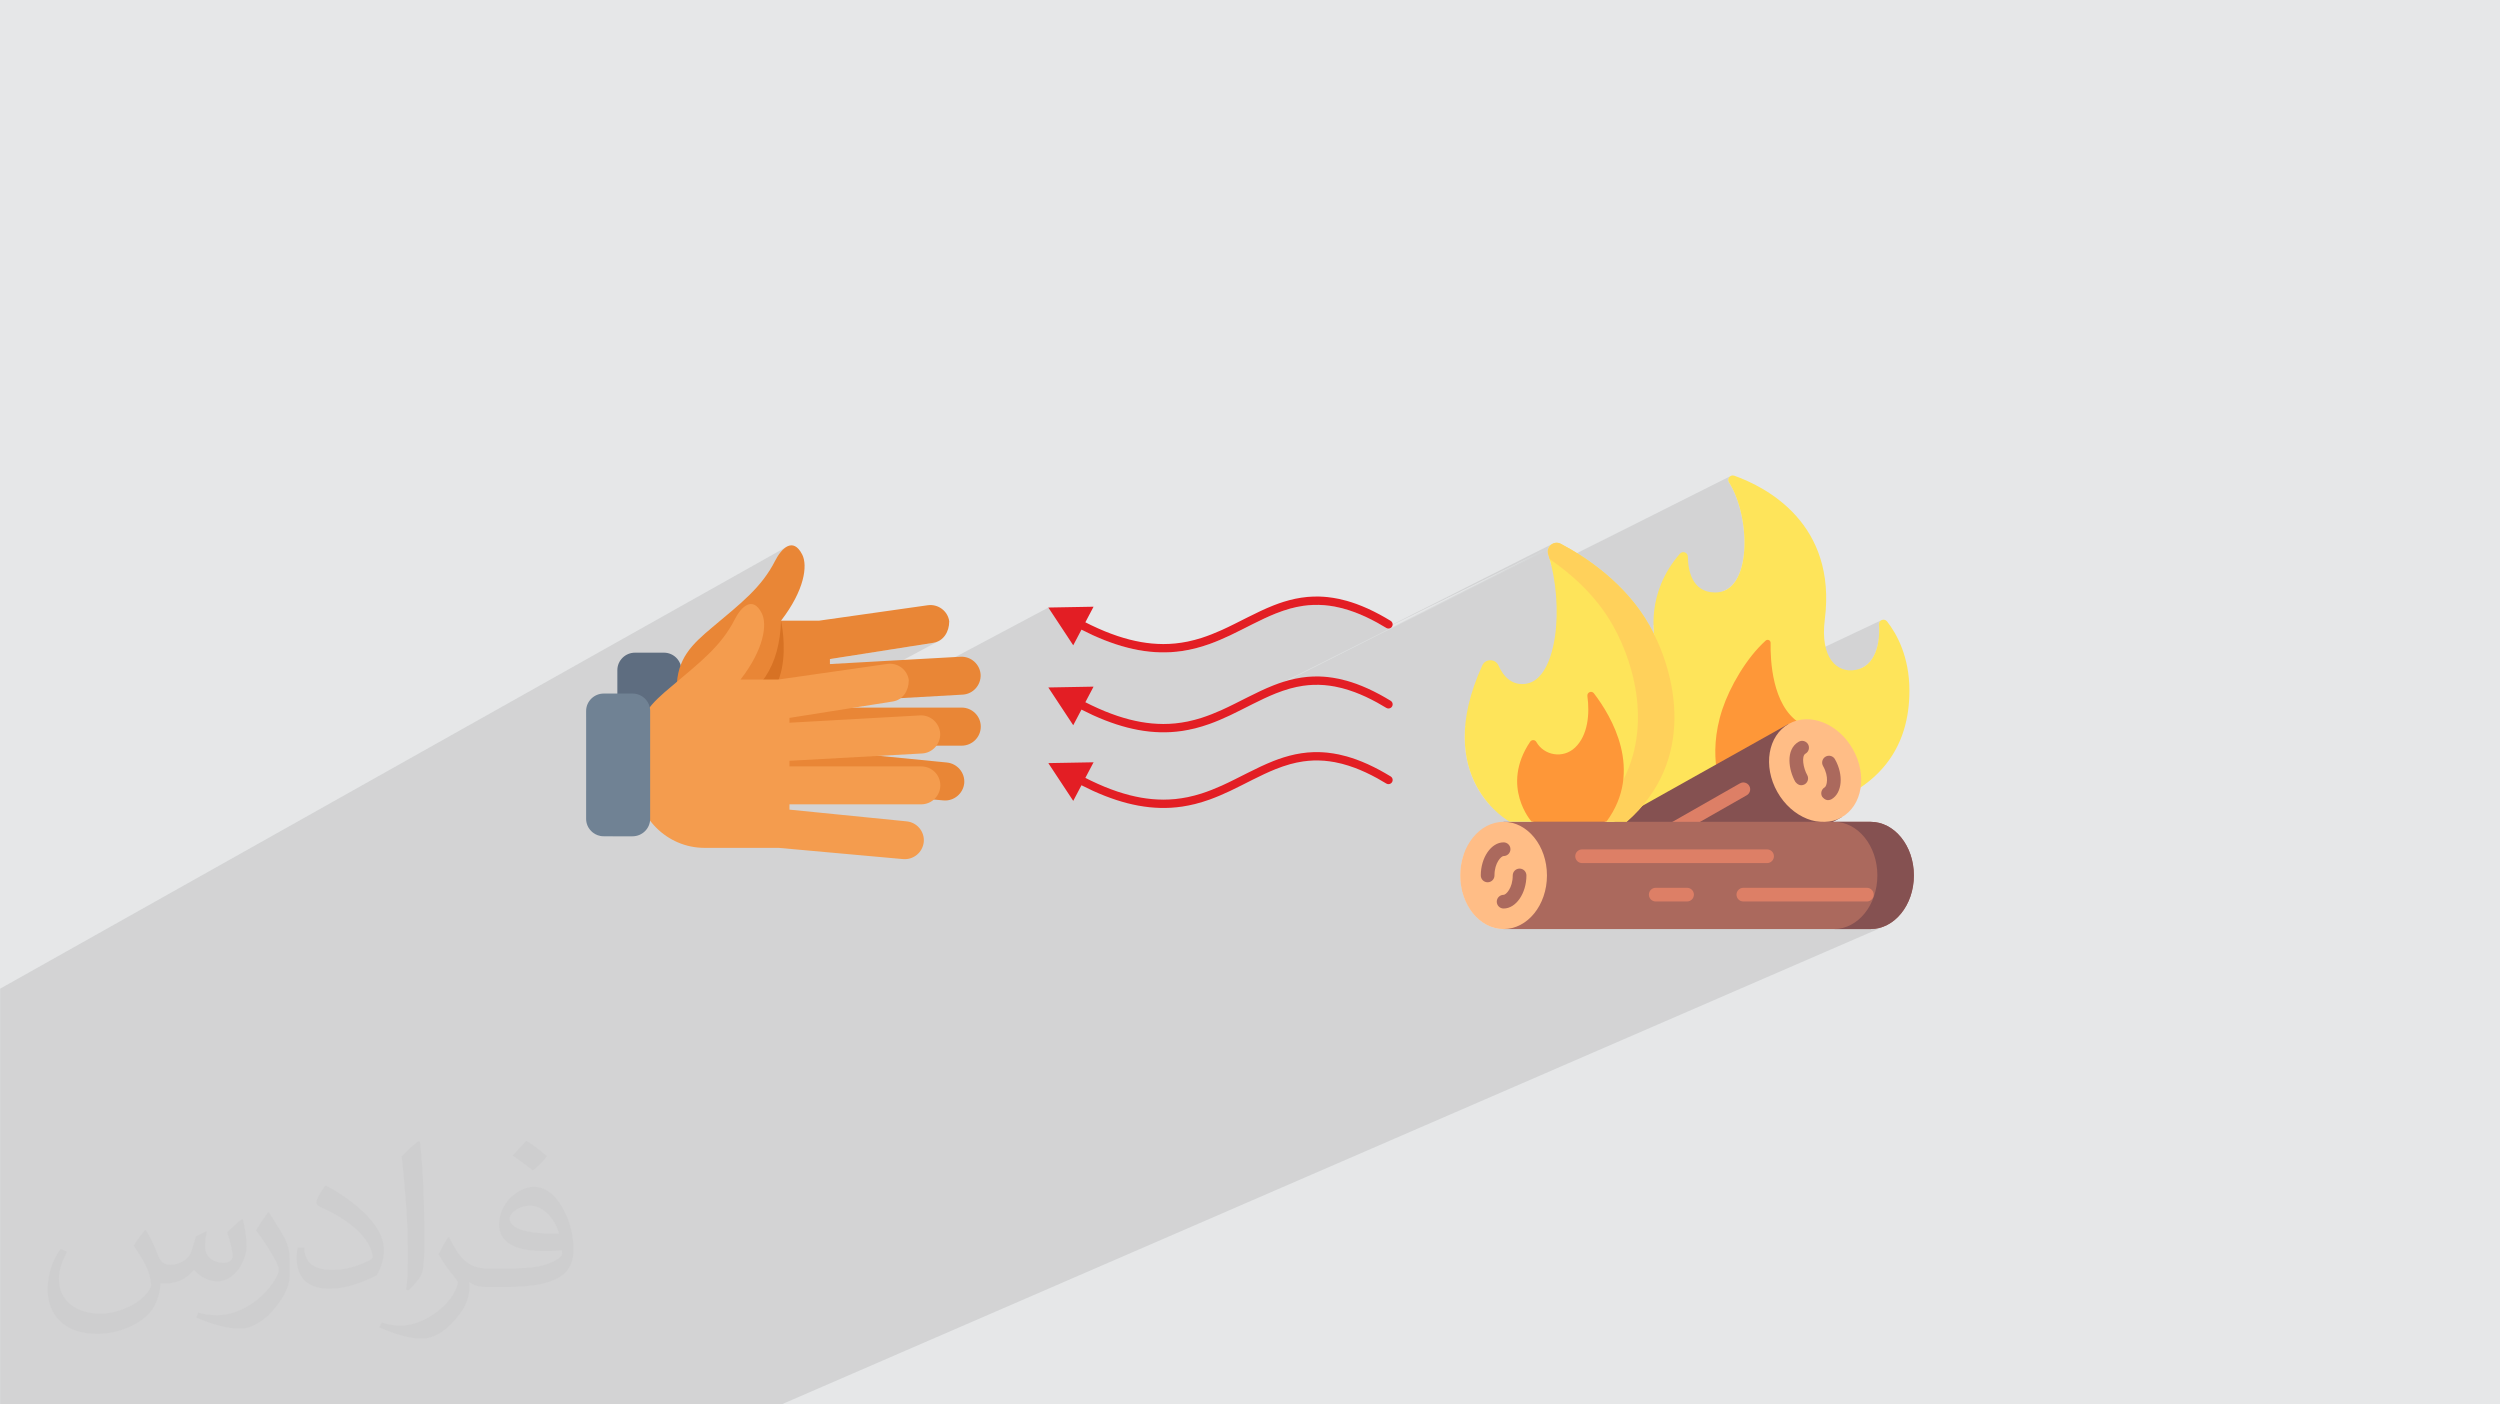 <?xml version="1.0" encoding="UTF-8"?>
<!DOCTYPE svg PUBLIC "-//W3C//DTD SVG 1.0//EN" "http://www.w3.org/TR/2001/REC-SVG-20010904/DTD/svg10.dtd">
<!-- Creator: CorelDRAW -->
<svg xmlns="http://www.w3.org/2000/svg" xml:space="preserve" width="94.192mm" height="52.917mm" version="1.0" style="shape-rendering:geometricPrecision; text-rendering:geometricPrecision; image-rendering:optimizeQuality; fill-rule:evenodd; clip-rule:evenodd"
viewBox="0 0 9404.92 5283.66"
 xmlns:xlink="http://www.w3.org/1999/xlink"
 xmlns:xodm="http://www.corel.com/coreldraw/odm/2003">
 <defs>
  <style type="text/css">
   <![CDATA[
    .fil14 {fill:#F49C4E}
    .fil12 {fill:#E98636}
    .fil13 {fill:#D77224}
    .fil15 {fill:#708294}
    .fil11 {fill:#5E6D80}
    .fil10 {fill:#E31E24;fill-rule:nonzero}
    .fil5 {fill:#855151;fill-rule:nonzero}
    .fil7 {fill:#AB695D;fill-rule:nonzero}
    .fil8 {fill:#DD7F66;fill-rule:nonzero}
    .fil4 {fill:#FE9738;fill-rule:nonzero}
    .fil3 {fill:#FEE45A;fill-rule:nonzero}
    .fil6 {fill:#FFBD86;fill-rule:nonzero}
    .fil9 {fill:#FFD15B;fill-rule:nonzero}
    .fil2 {fill:#373435;fill-opacity:0.031}
    .fil1 {fill:#2B2A29;fill-opacity:0.102}
    .fil0 {fill:#E6E7E8}
   ]]>
  </style>
 </defs>
 <g id="Layer_x0020_1">
  <polygon class="fil0" points="-0,0 9404.92,0 9404.92,5283.66 -0,5283.66 "/>
  <path class="fil1" d="M7079.48 2332.36l-1473.86 697.31 -10.26 -11.82 -10.5 -13.27 -10.36 -14.46 -10.08 -15.67 -9.67 -16.9 -9.09 -18.15 -8.38 -19.43 -7.51 -20.72 -6.51 -22.04 -5.35 -23.35 -4.06 -24.71 -2.63 -26.09 -1.04 -27.47 0.69 -28.89 1.3 -15.32 710.62 -345.02 -1.22 -12.03 -0.88 -13.44 -0.25 -8.97 266.19 -129.57 10.33 -5.19 9.53 -6.56 8.74 -7.84 7.95 -9.06 7.18 -10.17 6.43 -11.21 5.67 -12.18 4.95 -13.05 4.22 -13.86 3.52 -14.57 2.82 -15.2 2.15 -15.76 1.48 -16.23 0.81 -16.6 0.18 -16.91 -0.47 -17.14 -1.08 -17.29 -1.69 -17.34 -2.28 -17.32 -2.87 -17.22 -3.43 -17.04 -3.99 -16.78 -4.53 -16.43 -5.06 -16.01 -5.59 -15.49 -6.09 -14.9 -6.59 -14.23 -7.07 -13.47 -7.54 -12.63 -2.26 -5.22 -0.4 -5.22 1.2 -4.92 2.58 -4.33 3.68 -3.42 -672.77 337.35 -1.73 -7.33 -4.9 -18.3 -0.01 0 -0.08 -0.28 -0.08 -0.28 -0.08 -0.28 -0.08 -0.27 -0.08 -0.28 -0.72 -2.5 -0.08 -0.28 -0.08 -0.28 -0.57 -1.94 -0.08 -0.27 -0.08 -0.28 -0.08 -0.28 -0.08 -0.27 -0.09 -0.28 -0.08 -0.28 -0.08 -0.27 -0.03 -0.12 -0.05 -0.16 -0.09 -0.27 -0.08 -0.28 -0.08 -0.28 -0.09 -0.27 -0.08 -0.28 -0.08 -0.27 -0.09 -0.28 -0.08 -0.27 -1.87 -6.02 -0.09 -0.27 -0.08 -0.28 -0.09 -0.27 -0.4 -1.34 -0.34 -1.33 -0.29 -1.33 -0.23 -1.32 -0.18 -1.31 -0.13 -1.31 -0.07 -1.29 -0.03 -1.28 0.03 -1.27 0.07 -1.26 0.12 -1.25 0.05 -0.36 0.12 -0.87 0.21 -1.22 0.26 -1.2 0.3 -1.18 -1344.08 677.26 -1.83 0.4 -1.46 0.3 -3.05 0.63 -1.55 0.32 -0.51 0.1 15.16 -7.64 744.28 -375.1 -2.15 0.96 -2.23 0.62 -0.01 0 -1.27 0.16 -1.01 0.12 -2.31 -0.06 -2.28 -0.4 -0.47 -0.16 -1.76 -0.59 -2.08 -1.06 -0.07 -0.03 -0.18 -0.11 -0.29 -0.17 0 -0.01 -0.22 -0.13 -0.45 -0.27 -3.11 -1.88 -4.24 -2.54 -4.25 -2.52 -4.25 -2.49 -4.27 -2.48 -4.28 -2.45 -4.31 -2.44 -4.32 -2.42 -5.37 -2.9 -5.36 -2.86 -5.37 -2.81 -5.39 -2.77 -5.41 -2.73 -5.44 -2.69 -5.47 -2.65 -5.51 -2.62 -5.08 -2.31 -5.07 -2.25 -5.07 -2.22 -5.08 -2.16 -5.11 -2.12 -5.12 -2.09 -5.17 -2.04 -5.2 -2.01 -5.97 -2.17 -5.96 -2.09 -5.94 -2.01 -5.96 -1.94 -5.98 -1.87 -6.02 -1.79 -6.07 -1.73 -6.13 -1.67 -3.41 -0.85 -3.39 -0.83 -3.4 -0.8 -3.39 -0.77 -3.4 -0.75 -3.4 -0.73 -3.43 -0.7 -3.44 -0.69 -4.9 -0.87 -4.87 -0.81 -4.85 -0.75 -4.84 -0.69 -4.86 -0.63 -4.87 -0.57 -4.91 -0.52 -4.95 -0.47 -5.18 -0.37 -5.14 -0.29 -5.11 -0.23 -5.1 -0.16 -5.1 -0.09 -5.12 -0.03 -5.15 0.05 -5.19 0.11 -4.95 0.23 -4.91 0.28 -4.88 0.35 -4.86 0.41 -4.85 0.47 -4.87 0.53 -4.88 0.6 -4.91 0.66 -6.2 0.98 -6.14 1.07 -6.09 1.16 -6.06 1.24 -6.03 1.33 -6.03 1.42 -6.04 1.52 -6.07 1.61 -6.92 2 -6.85 2.09 -6.79 2.18 -6.75 2.26 -6.72 2.35 -6.7 2.44 -6.69 2.53 -6.71 2.61 -11.02 4.54 -10.94 4.7 -10.88 4.84 -10.82 4.97 -10.76 5.09 -10.72 5.17 -10.69 5.26 -10.66 5.31 -10.64 5.35 -10.63 5.38 -10.63 5.38 -10.63 5.36 -10.65 5.34 -10.67 5.3 -10.7 5.22 -10.74 5.15 -9.55 4.44 -9.56 4.34 -9.58 4.24 -9.61 4.12 -9.66 4.01 -9.72 3.89 -9.8 3.77 -9.88 3.65 -6.71 2.34 -6.71 2.27 -6.7 2.18 -6.72 2.1 -6.74 2.03 -6.77 1.95 -6.82 1.87 -6.88 1.81 -6.07 1.47 -6.06 1.39 -6.04 1.32 -6.05 1.25 -6.06 1.18 -6.08 1.12 -6.13 1.05 -6.17 0.98 -5.27 0.73 -5.26 0.68 -5.24 0.63 -5.23 0.57 -5.24 0.52 -5.26 0.47 -5.28 0.41 -5.31 0.37 -4.94 0.25 -4.92 0.2 -4.9 0.16 -4.89 0.11 -4.89 0.07 -4.9 0.02 -4.92 -0.02 -4.95 -0.06 -5.2 -0.17 -5.16 -0.21 -5.15 -0.25 -5.13 -0.31 -5.13 -0.35 -5.14 -0.4 -5.15 -0.44 -5.18 -0.49 -5.47 -0.62 -5.43 -0.67 -5.41 -0.71 -5.4 -0.76 -5.38 -0.81 -5.39 -0.86 -5.4 -0.91 -5.42 -0.96 -5.01 -0.97 -4.99 -1.01 -4.96 -1.04 -4.95 -1.08 -4.94 -1.12 -4.94 -1.15 -4.94 -1.18 -4.96 -1.23 -5.24 -1.39 -5.22 -1.42 -5.19 -1.45 -5.17 -1.49 -5.16 -1.52 -5.16 -1.56 -5.16 -1.6 -5.17 -1.64 -5.49 -1.83 -5.45 -1.85 -5.44 -1.89 -5.41 -1.93 -5.41 -1.96 -5.39 -1.99 -5.4 -2.04 -5.4 -2.07 -5.74 -2.3 -5.71 -2.32 -5.69 -2.36 -5.67 -2.39 -5.65 -2.42 -5.65 -2.46 -5.64 -2.49 -5.64 -2.53 -5.42 -2.52 -5.41 -2.54 -5.4 -2.58 -5.38 -2.6 -5.37 -2.63 -5.35 -2.65 -5.35 -2.68 -5.33 -2.71 -51.79 27.25 -72.93 -110.54 -698.41 371.44 -31.24 4.95 -909.73 484.24 -32.99 0 -13.31 -1.33 -12.43 -3.82 -11.27 -6.05 -9.85 -8.02 -8.13 -9.73 -0.73 -1.32 1320.65 -707.16 -12.08 6.05 -13.73 3.55 -388.36 61.04 -917.15 496.59 0 -277.26 355.63 -196.61 4.36 -10.76 4.87 -10.34 5.35 -9.95 5.8 -9.61 6.25 -9.3 6.67 -9.02 7.06 -8.78 7.44 -8.58 7.81 -8.4 8.14 -8.28 8.45 -8.17 8.76 -8.12 9.03 -8.09 9.28 -8.1 9.52 -8.15 9.74 -8.24 20.2 -16.89 19.42 -16.22 18.65 -15.64 17.89 -15.18 17.14 -14.82 16.42 -14.59 15.71 -14.46 15 -14.45 14.31 -14.54 13.64 -14.74 12.97 -15.07 12.33 -15.51 11.69 -16.04 11.07 -16.7 10.46 -17.46 9.88 -18.34 9.72 -17.11 11.3 -15.68 12.52 -12.93 13.39 -8.86 -2962.82 1664.51 0 24.93 0 36.77 0 34.49 0 33.88 0 11.64 0 34.17 0 0.59 0 21.7 0 252.15 0 94.99 0 33.82 0 3.63 0 54.51 0 15.93 0 10.17 0 4.33 0 21.6 0 7.81 0 2.87 0 2.97 0 0.82 0 86 0 7.68 0 6.45 0 21.83 0 0.74 0 28 0 1.99 0 3.03 0 3.24 0 32.13 0 23.73 0 0.02 0 1.25 0 3.26 0 2.73 0 21.93 0 13.33 0 7.52 0 3.23 0 13.28 0 6.74 0 16.36 0 14.46 0 12.76 0 8.34 0 1.04 0 6.04 0 4.91 0 7.7 0 12.03 0 4.53 0 0.03 0 3.65 0 5.31 0 0.12 0 2.16 0 15.75 0 0.88 0 7.93 0 2.64 0 9.18 0 16.34 0 3.57 0 12.57 0 15.3 0 0.86 0 23.4 0 7.43 0 16.23 0 8.39 0 10.56 0 0.46 0 0.23 0 15.98 0 11.93 0 1.94 0 0.19 0 6.54 0 4.59 0 1.17 0 8.89 0 5.3 0 0.35 0 0.06 0 2.92 0 7.22 0 9.98 0 0.65 0 0.94 0 13.19 0 17.63 0 2.98 0 17.29 0 14.03 0 2.07 0 25.42 0 6.45 0 17.46 0 12.99 0 10.27 0 19.26 0 5.72 0 9.91 0 9.31 0 0.47 0 3.9 0 6.19 0 5.68 0 0.9 0 7.5 0 4.17 0 0.45 0 0.16 0 1.68 0 6.74 0 11.15 0 9.57 6.67 0 7.96 0 27.35 0 40.82 0 32.56 0 64.93 0 62.51 0 72.82 0 61.94 0 13.59 0 576.95 0 42.79 0 68.62 0 1.39 0 231.56 0 1.34 0 23.98 0 0.18 0 392.03 0 1067.34 0 0.44 0 117.47 0 23.67 0 4146.46 -1797.64 -15.64 4.97 -16.2 3.06 -16.67 1.04 -136.82 0.01 0.02 -0.01 -1243.54 0.01 -16.67 -1.04 -16.2 -3.06 -15.64 -4.97 -14.98 -6.79 -14.26 -8.5 -13.45 -10.1 -12.56 -11.61 -11.58 -13.02 -10.52 -14.33 -9.39 -15.53 -8.18 -16.63 -6.86 -17.63 -4.85 -16.38 569.81 -263.88 1.01 -0.57 -28.83 0 -1.61 0 -543.19 251.84 -1.85 -8.88 -2.48 -20.03 -0.84 -20.63 0.84 -20.63 2.48 -20.03 4.01 -19.33 5.49 -18.53 0.4 -1.04 1499.47 -701.98 10.98 -6.52 9.78 -7.85 8.6 -9.05 7.49 -10.1 6.44 -11.02 5.42 -11.8 4.48 -12.45 3.58 -12.96 2.74 -13.33 1.96 -13.56 1.22 -13.66 0.54 -13.63 -0.09 -13.44 -0.66 -13.13 0.54 -5.84 2.27 -4.87 3.58 -3.75 4.52 -2.5zm-2632.62 417.5l0.01 0 768.39 -387.48 -217.49 109.67 -550.91 277.81zm1377.37 -684.48l-1171.77 590.48 -175.93 88.66m-3.05 0.63l1351.13 -680.91 -0.39 1.15 -0.34 1.17m-598.67 298.01l600.29 -302.56 -0.47 1.11 -0.42 1.13m-609.3 298.18l90.8 -45.79 527.7 -266.11 -0.01 0.01 -0.85 0.8 -0.84 0.84 -0.81 0.87 -0.78 0.9 -0.75 0.92 -0.71 0.95 -0.02 0.01 -0.67 0.97 -0.65 1 -0.19 0.32 -0.12 0.2 -0.3 0.5 -0.01 0.01 -0.57 1.04 -0.01 0.01 -0.54 1.06 -0.5 1.09m9.22 -12.26l-301.44 152.02 -263.12 132.69m-56.05 27.25l627.53 -316.48 -1.05 0.54 -0.1 0.05 -0.94 0.53 -1.01 0.62 -0.04 0.02 -0.95 0.63 -0.03 0.02 -0.94 0.66 -0.03 0.01 -0.92 0.71 -0.92 0.74 -0.89 0.78 -0.02 0.01 -618.49 311.89m620.32 -313.42l-268.83 135.57 -352.03 177.53m0 -0.01l620.86 -313.1m-621.08 312.97l622 -313.68"/>
  <path class="fil2" d="M548.54 4627.69c17.95,27.21 29.6,53.36 40.96,82.43 8.45,16.91 12.93,48.09 52.57,48.09 11.61,0 28.28,-3.42 43.06,-11.61 16.63,-8.73 29.32,-21.94 35.94,-42l15.85 -53.36 38.57 -19.02 2.64 2.64c-5.27,20.09 -6.59,39.36 -6.59,54.43 0,44.63 38.57,61.56 69.22,61.56 17.95,0 34.09,-8.73 34.09,-25.11 0,-21.13 -8.98,-57.06 -20.62,-89.29 17.95,-17.95 35.94,-35.94 56.53,-50.47l3.17 1.6c8.98,38.04 14,75.56 14,100.66 0,24.57 -10.83,51.79 -19.81,69.49 -18.49,34.87 -51.25,62.62 -90.87,62.62 -30.1,0 -63.65,-15.07 -86.66,-43.06l-1.32 0c-21.66,26.96 -55.22,51.25 -108.86,51.25l-16.63 0c-2.64,35.41 -10.29,60.49 -21.94,82.95 -31.95,62.34 -126.81,106.47 -216.1,106.47 -124.17,0 -186.51,-71.59 -186.51,-166.96 0,-58.91 19.27,-113.6 48.88,-152.42l24.29 10.04c-18.49,35.41 -30.91,68.68 -30.91,101.45 0,89.29 72.66,131.83 156.4,131.83 77.68,0 173.83,-49.41 191.28,-106.72 -6.59,-62.62 -30.1,-91.93 -66.04,-148.99 10.83,-19.02 24.83,-38.04 42.28,-58.38l3.17 0 0 0 0 0 -0.02 -0.09zm1432.13 -336.04c26.15,16.39 51.79,35.66 76.87,57.85 -14,19.81 -31.45,37.79 -53.11,53.64 -25.11,-20.34 -50.19,-37.79 -75.84,-56.27 17.42,-19.55 34.62,-38.29 52.04,-55.22l0 0 0 0 0 0 0 0 0 0 0.03 0zm13.47 244.11c-42.28,0 -76.87,27.75 -76.87,48.34 0,44.13 84.53,57.85 185.72,57.31 -12.68,-51.79 -57.06,-105.68 -108.86,-105.68l0.01 0.03zm-94.86 236.19c54.96,0 103.04,-1.6 139.74,-10.83 40.96,-10.29 75.56,-30.91 75.56,-45.17 0,-3.7 0,-8.19 -1.32,-11.89 -22.98,2.11 -49.41,2.11 -72.38,2.11 -74.49,0 -131.55,-16.91 -154.02,-58.66 -5.55,-11.61 -9.51,-24.57 -9.51,-39.36 0,-40.43 17.42,-79.79 48.09,-107 25.61,-22.45 53.89,-36.44 82.67,-36.44 52.04,0 93.51,41.75 122.57,107.54 15.85,35.94 26.68,77.4 26.68,129.72 0,34.87 -9.51,64.19 -31.17,85.85 -40.43,39.11 -114.92,53.89 -229.04,53.89l-51.79 0 0 0 -13.47 0c-28.28,0 -48.62,-5.02 -64.72,-17.42l-2.64 0c0.79,6.59 1.32,12.93 1.32,19.02 0,25.61 -8.45,58.38 -25.61,84.53 -50.72,75.3 -105.68,108.04 -153.24,108.04 -48.09,0 -107,-18.49 -160.11,-42.54l9.51 -18.49c17.17,7.13 40.96,11.89 73.7,11.89 85.85,0 198.66,-82.43 212.66,-163 -3.17,-6.59 -8.98,-15.32 -17.17,-24.57 -25.11,-29.85 -40.96,-54.68 -55.75,-80.83 12.68,-25.11 24.29,-45.17 35.13,-63.4l4.49 -0.53c36.72,74.77 69.99,117.55 144.23,117.55l11.61 0 0 0 53.89 0 0 0 0 0 0 0 0 0 0 0 0.09 0.01zm-371.98 79c6.34,-34.34 6.87,-72.91 6.87,-108.86l0 -53.36c0,-99.6 -12.68,-244.36 -22.98,-338.68 17.95,-19.27 43.06,-42 62.87,-57.31l5.81 1.6c13.47,118.62 16.63,256 16.63,383.06 0,33.3 -1.32,65.79 -4.49,89.55 -1.85,30.1 -19.27,52.83 -56.53,87.7l-8.19 -3.7zm-382.8 -157.19c1.85,46.77 24.83,83.49 105.15,83.49 49.93,0 92.19,-12.93 138.96,-35.13 8.45,-3.7 12.93,-8.73 12.93,-12.93 0,-29.32 -22.45,-68.15 -60.23,-103.55 -36.72,-33.3 -85.34,-62.62 -130.76,-82.18 -15.6,-6.59 -20.62,-13.47 -20.62,-20.09 0,-13.47 17.95,-41.75 32.77,-62.09l5.02 -0.53c52.04,27.21 110.17,67.64 153.24,112.53 39.11,41.47 63.4,83.49 63.4,129.19 0,33.81 -10.29,65.51 -26.96,95.11 -57.06,28.79 -117.83,50.72 -178.06,50.72 -73.17,0 -123.1,-34.34 -123.1,-114.92 0,-8.73 0,-22.19 3.17,-39.64l25.11 0 0 0 0 0 0 0 0 0 0 0 -0.02 0zm-132.37 -132.9l45.45 73.45c16.63,27.21 32.23,56.81 32.23,103.55l0 59.7c0,48.34 -30.91,100.13 -80.83,151.38 -39.11,34.62 -73.7,49.41 -105.68,49.41 -47.55,0 -101.98,-14.79 -164.85,-41.75l7.13 -18.49c19.81,5.27 42.79,9.77 71.06,9.77 90.36,-0.53 182.8,-66.57 225.08,-147.15 5.02,-9.26 6.87,-17.95 6.87,-24.04 0,-9.26 -5.02,-19.55 -8.98,-28.79 -22.98,-43.31 -48.62,-82.95 -76.87,-119.68 14.79,-23.25 29.6,-45.7 45.7,-67.9l3.7 0.53 0 0 0 0 0 0 0 0 0 0 -0.02 0.01z"/>
  <g id="_2930273357952">
   <g>
    <path class="fil3" d="M6648.3 3075.88c0.69,0 1.38,-0.04 2.07,-0.12 439.96,-51.5 532.81,-282.67 532.81,-477.16 0,-129.14 -47.96,-214.64 -84.13,-260.76 -10.35,-13.2 -31.68,-5.25 -30.48,11.48 4.94,68.95 -12.21,157.14 -88.33,171 -70.59,12.84 -133.56,-46.49 -115.4,-189.56 45.86,-361.26 -220.31,-498.24 -340.36,-541.17 -15.24,-5.44 -28.88,11.42 -20.18,25.07 82.88,129.99 87.77,416.8 -53.64,414.23 -85.03,-1.54 -100.23,-82.24 -101.05,-134.96 -0.25,-15.7 -19.65,-22.73 -29.95,-10.88 -129.3,148.73 -97.87,308.53 -91.24,335.84 0.67,2.75 0.66,5.61 -0.05,8.35l-162.49 627.33c-2.79,10.78 5.35,21.3 16.49,21.3l565.94 0z"/>
    <path class="fil4" d="M6479.65 2667.72c28.16,-84.33 90.18,-192.41 162.71,-257.77 7.28,-6.56 18.86,-1.31 18.66,8.49 -1.27,64.08 5.47,233.77 107.1,300.2l-64.15 215.13c-279.76,82.61 -223.97,45.09 -223.97,45.09 0,0 -60.7,-130.38 -0.35,-311.14l0 0z"/>
    <g>
     <path class="fil5" d="M6208.18 3477.35l720.1 -403.53 -199.8 -350.51 -720.1 403.52c-78.26,44.6 -96.97,159.24 -41.8,256.02 55.17,96.79 163.34,139.1 241.59,94.5l0 0z"/>
     <ellipse class="fil6" transform="matrix(0.11 -0.062 0.062 0.11 6828.46 2899.1)" rx="1292.75" ry="1598.92"/>
     <g>
      <path class="fil7" d="M6792.26 2835.17c12.35,-7.05 16.66,-22.78 9.62,-35.13 -7.04,-12.35 -22.77,-16.66 -35.13,-9.62 -50.87,28.99 -37.79,107.03 -12.93,150.64 10.38,13.1 22.09,16.31 35.13,9.63 12.35,-7.04 16.66,-22.77 9.62,-35.13 -14.27,-25.04 -22.77,-71.01 -6.3,-80.4l0 0z"/>
      <path class="fil7" d="M6902.97 2856.05c-7.05,-12.35 -22.78,-16.65 -35.13,-9.62 -12.35,7.04 -16.66,22.77 -9.62,35.13 23.7,41.59 13.96,76.02 6.29,80.39 -12.35,7.05 -16.66,22.78 -9.62,35.13 10.38,13.09 22.1,16.31 35.13,9.62 40.42,-23.04 46.35,-92.02 12.94,-150.64z"/>
     </g>
     <g>
      <g>
       <path class="fil8" d="M6193.04 3203.36c-8.95,0 -17.64,-4.67 -22.4,-13.01 -7.04,-12.35 -2.74,-28.08 9.63,-35.12l365.4 -208.28c12.35,-7.04 28.09,-2.74 35.13,9.62 7.04,12.36 2.74,28.09 -9.63,35.13l-365.4 208.28c-4.02,2.3 -8.41,3.38 -12.73,3.38l0 0z"/>
      </g>
     </g>
    </g>
    <g>
     <path class="fil7" d="M7036.85 3091.64l-993.48 0 -138.66 -48.76 -142.9 48.76 -105.3 0 0 403.47 1380.34 -0.01c90.08,0 163.1,-90.31 163.1,-201.72 0,-111.41 -73.02,-201.73 -163.1,-201.73l0 0z"/>
     <path class="fil5" d="M7036.85 3091.64l-137.34 0c90.07,0 163.09,90.32 163.09,201.73 0,111.41 -73.02,201.73 -163.09,201.73l137.34 -0.01c90.08,0 163.1,-90.31 163.1,-201.72 0,-111.41 -73.02,-201.73 -163.1,-201.73l0 0z"/>
     <ellipse class="fil6" cx="5656.5" cy="3293.37" rx="163.1" ry="201.73"/>
     <g>
      <path class="fil7" d="M5656.51 3220.4c14.22,0 25.75,-11.52 25.75,-25.75 0,-14.22 -11.53,-25.75 -25.75,-25.75 -46.54,0 -85.85,57 -85.85,124.47 0,14.23 11.53,25.75 25.75,25.75 14.23,0 25.75,-11.52 25.75,-25.75 0.01,-47.88 25.52,-72.97 34.35,-72.97l0 0z"/>
      <path class="fil7" d="M5716.6 3267.62c-14.23,0 -25.75,11.52 -25.75,25.75 0,47.88 -25.51,72.96 -34.34,72.96 -14.23,0 -25.75,11.53 -25.75,25.75 0,14.23 11.52,25.75 25.75,25.75 46.53,0 85.84,-57 85.84,-124.47 0,-14.21 -11.53,-25.74 -25.75,-25.74l0 0z"/>
     </g>
     <g>
      <g>
       <path class="fil8" d="M6647.7 3246.91l-695.9 0c-14.23,0 -25.75,-11.53 -25.75,-25.75 0,-14.23 11.52,-25.76 25.75,-25.76l695.9 0c14.23,0 25.75,11.53 25.75,25.76 0,14.22 -11.52,25.75 -25.75,25.75z"/>
      </g>
      <g>
       <path class="fil8" d="M7023.12 3391.34l-464.7 0c-14.23,0 -25.75,-11.52 -25.75,-25.75 0,-14.22 11.53,-25.75 25.75,-25.75l464.7 0c14.22,0 25.75,11.53 25.75,25.75 0,14.23 -11.53,25.75 -25.75,25.75z"/>
      </g>
      <g>
       <path class="fil8" d="M6346.67 3391.34l-117.88 0c-14.23,0 -25.75,-11.52 -25.75,-25.75 0,-14.22 11.52,-25.75 25.75,-25.75l117.88 0c14.23,0 25.75,11.53 25.75,25.75 0,14.23 -11.52,25.75 -25.75,25.75z"/>
      </g>
     </g>
    </g>
    <g>
     <path class="fil3" d="M5679.34 3091.07c0,0 -297.91,-160.14 -103.07,-587.65 11.97,-26.28 49.14,-26.17 60.97,0.18 17.82,39.7 49.68,77.75 105.55,68.37 114.23,-19.2 143.68,-291.28 81.62,-486.32 -9.1,-28.6 20.83,-53.86 47.37,-39.84 92.18,48.75 243.52,147.72 333.41,307.23 101.62,180.34 177.68,507.61 -85.58,738.03l-76.23 0 -142.95 -49.68 -138.61 49.68 -82.46 0z"/>
    </g>
    <g>
     <path class="fil9" d="M6205.18 2353.04c-89.88,-159.52 -241.21,-258.5 -333.41,-307.23 -26.53,-14.02 -56.46,11.24 -47.37,39.84 1.85,5.81 3.61,11.68 5.29,17.62 81.89,55.87 175.1,137.92 238.13,249.77 87.88,155.94 156.64,421.77 3.39,639.84l-30.94 50 3.09 48.19 76.23 0c263.27,-230.42 187.2,-557.7 85.58,-738.03z"/>
    </g>
    <path class="fil4" d="M6043.37 3091.07l-138.67 0 -142.9 0c0,0 -118.53,-132.54 -5.5,-300.6 5.71,-8.49 18.34,-8.18 23.37,0.74 28.9,51.2 100.69,64.13 145.95,20.81 48.21,-46.14 55.28,-125.92 46.07,-193.57 -1.9,-13.97 15.89,-21.5 24.46,-10.3 65.88,85.96 188.92,290.92 47.21,482.93l0.01 0z"/>
   </g>
   <path class="fil10" d="M4037.49 2427.62l-93.75 -142.1 170.21 -3.1 -30.87 58.62c7.28,3.71 14.6,7.37 21.94,10.94 16.89,8.08 33.72,15.62 51.01,22.79 15.97,6.47 31.81,12.4 48.12,17.92 15.11,4.97 30.02,9.4 45.41,13.41 14.31,3.58 28.37,6.65 42.89,9.27 13.57,2.32 26.86,4.12 40.56,5.47 14.49,1.29 28.57,1.99 43.11,2.08 15.25,-0.05 29.96,-0.76 45.15,-2.2 15.9,-1.66 31.14,-4 46.81,-7.15 17.8,-3.74 34.87,-8.28 52.21,-13.75 25.95,-8.39 50.69,-18.28 75.57,-29.44 65.86,-29.81 128.32,-66.5 195.63,-93.09 12.61,-4.9 25.14,-9.37 38.04,-13.45 14.48,-4.46 28.69,-8.21 43.51,-11.37 15.29,-3.12 30.11,-5.35 45.64,-6.84 14.73,-1.26 28.87,-1.72 43.64,-1.46 10.75,0.32 21.18,1 31.88,2.08 14.55,1.62 28.43,3.85 42.76,6.81 10.03,2.18 19.79,4.6 29.69,7.34 12.19,3.51 23.96,7.33 35.92,11.59 14.61,5.38 28.67,11.15 42.88,17.51 15.32,7.02 30.1,14.4 44.97,22.34 14,7.62 27.61,15.49 41.23,23.76 9.45,5.83 10.09,19.18 1.26,25.92 -5.22,3.88 -12.07,4.21 -17.64,0.85 -11.31,-6.87 -22.62,-13.46 -34.19,-19.88 -14.32,-7.8 -28.57,-15.07 -43.33,-22 -13.56,-6.21 -26.97,-11.87 -40.92,-17.17 -15.97,-5.88 -31.58,-10.89 -48.04,-15.25 -9.12,-2.31 -18.07,-4.31 -27.3,-6.11 -13.12,-2.4 -25.79,-4.13 -39.07,-5.3 -13.88,-1.07 -27.19,-1.4 -41.11,-1.01 -13.28,0.53 -25.97,1.68 -39.13,3.52 -16.64,2.51 -32.44,5.9 -48.67,10.31 -18.55,5.22 -36.23,11.35 -54.13,18.43 -59.01,23.74 -114.43,55.19 -171.84,82.4 -25.46,11.99 -50.85,22.92 -77.32,32.49 -17.92,6.35 -35.63,11.81 -54.05,16.52 -16.24,4 -32.13,7.21 -48.67,9.75 -14.11,2.03 -27.88,3.46 -42.11,4.37 -13.22,0.72 -26.09,0.95 -39.33,0.73 -13.91,-0.38 -27.41,-1.25 -41.26,-2.62 -14.64,-1.6 -28.83,-3.66 -43.31,-6.29 -13.41,-2.55 -26.47,-5.45 -39.71,-8.77 -14.03,-3.65 -27.69,-7.64 -41.49,-12.05 -14.68,-4.82 -28.99,-9.96 -43.4,-15.54 -15.36,-6.08 -30.34,-12.45 -45.4,-19.24 -14.49,-6.66 -28.82,-13.64 -43.02,-20.88l-30.97 58.81z"/>
   <path class="fil10" d="M4037.49 2728.31l-93.75 -142.09 170.21 -3.11 -30.87 58.62c7.28,3.71 14.6,7.37 21.94,10.94 16.89,8.08 33.72,15.63 51.01,22.79 15.97,6.47 31.81,12.4 48.12,17.92 15.11,4.97 30.02,9.41 45.41,13.41 14.31,3.59 28.37,6.65 42.89,9.27 13.57,2.32 26.86,4.12 40.56,5.47 14.49,1.29 28.57,1.99 43.11,2.08 15.25,-0.05 29.96,-0.76 45.15,-2.2 15.9,-1.66 31.14,-3.99 46.81,-7.15 17.8,-3.74 34.87,-8.28 52.21,-13.75 25.95,-8.39 50.69,-18.28 75.57,-29.44 65.86,-29.81 128.32,-66.49 195.63,-93.09 12.61,-4.89 25.14,-9.37 38.04,-13.45 14.48,-4.46 28.69,-8.21 43.51,-11.37 15.29,-3.11 30.11,-5.35 45.64,-6.84 14.73,-1.26 28.87,-1.72 43.64,-1.46 10.75,0.32 21.18,1 31.88,2.08 14.55,1.62 28.43,3.85 42.76,6.81 10.03,2.19 19.79,4.6 29.69,7.34 12.19,3.51 23.96,7.33 35.92,11.59 14.61,5.38 28.67,11.15 42.88,17.51 15.32,7.02 30.1,14.4 44.97,22.34 14,7.63 27.61,15.5 41.23,23.76 9.45,5.83 10.09,19.18 1.26,25.92 -5.22,3.88 -12.07,4.21 -17.64,0.85 -11.31,-6.87 -22.62,-13.45 -34.19,-19.88 -14.32,-7.8 -28.57,-15.07 -43.33,-22 -13.56,-6.21 -26.97,-11.87 -40.92,-17.16 -15.97,-5.89 -31.58,-10.9 -48.04,-15.26 -9.12,-2.31 -18.07,-4.31 -27.3,-6.11 -13.12,-2.39 -25.79,-4.13 -39.07,-5.3 -13.88,-1.06 -27.19,-1.4 -41.11,-1 -13.28,0.52 -25.97,1.67 -39.13,3.51 -16.64,2.51 -32.44,5.9 -48.67,10.32 -18.55,5.21 -36.23,11.35 -54.13,18.42 -59.01,23.74 -114.43,55.19 -171.84,82.4 -25.46,11.99 -50.85,22.92 -77.32,32.5 -17.92,6.34 -35.63,11.8 -54.05,16.51 -16.24,4.01 -32.13,7.21 -48.67,9.75 -14.11,2.04 -27.88,3.46 -42.11,4.37 -13.22,0.72 -26.09,0.95 -39.33,0.73 -13.91,-0.38 -27.41,-1.25 -41.26,-2.62 -14.64,-1.6 -28.83,-3.66 -43.31,-6.29 -13.41,-2.55 -26.47,-5.44 -39.71,-8.77 -14.03,-3.65 -27.69,-7.64 -41.49,-12.05 -14.68,-4.82 -28.99,-9.96 -43.4,-15.54 -15.36,-6.08 -30.34,-12.45 -45.4,-19.24 -14.49,-6.66 -28.82,-13.64 -43.02,-20.88l-30.97 58.81z"/>
   <path class="fil10" d="M4037.49 3012.89l-93.75 -142.09 170.21 -3.1 -30.87 58.62c7.28,3.71 14.6,7.37 21.94,10.93 16.89,8.08 33.72,15.63 51.01,22.8 15.97,6.47 31.81,12.4 48.12,17.92 15.11,4.97 30.02,9.4 45.41,13.41 14.31,3.58 28.37,6.64 42.89,9.27 13.57,2.31 26.86,4.11 40.56,5.47 14.49,1.29 28.57,1.98 43.11,2.08 15.25,-0.05 29.96,-0.77 45.15,-2.2 15.9,-1.67 31.14,-4 46.81,-7.15 17.8,-3.75 34.87,-8.28 52.21,-13.75 25.95,-8.39 50.69,-18.29 75.57,-29.44 65.86,-29.82 128.32,-66.5 195.63,-93.09 12.61,-4.9 25.14,-9.37 38.04,-13.45 14.48,-4.47 28.69,-8.22 43.51,-11.37 15.29,-3.12 30.11,-5.35 45.64,-6.84 14.73,-1.26 28.87,-1.72 43.64,-1.46 10.75,0.32 21.18,1 31.88,2.07 14.55,1.63 28.43,3.86 42.76,6.81 10.03,2.19 19.79,4.61 29.69,7.35 12.19,3.5 23.96,7.33 35.92,11.59 14.61,5.38 28.67,11.15 42.88,17.5 15.32,7.03 30.1,14.4 44.97,22.35 14,7.62 27.61,15.49 41.23,23.75 9.45,5.84 10.09,19.19 1.26,25.92 -5.22,3.89 -12.07,4.22 -17.64,0.86 -11.31,-6.87 -22.62,-13.46 -34.19,-19.88 -14.32,-7.81 -28.57,-15.07 -43.33,-22 -13.56,-6.21 -26.97,-11.87 -40.92,-17.17 -15.97,-5.88 -31.58,-10.89 -48.04,-15.25 -9.12,-2.31 -18.07,-4.31 -27.3,-6.11 -13.12,-2.4 -25.79,-4.13 -39.07,-5.3 -13.88,-1.07 -27.19,-1.4 -41.11,-1.01 -13.28,0.53 -25.97,1.68 -39.13,3.51 -16.64,2.51 -32.44,5.9 -48.67,10.32 -18.55,5.21 -36.23,11.35 -54.13,18.43 -59.01,23.73 -114.43,55.19 -171.84,82.4 -25.46,11.99 -50.85,22.92 -77.32,32.49 -17.92,6.35 -35.63,11.8 -54.05,16.52 -16.24,4 -32.13,7.2 -48.67,9.74 -14.11,2.04 -27.88,3.46 -42.11,4.38 -13.22,0.72 -26.09,0.95 -39.33,0.73 -13.91,-0.38 -27.41,-1.25 -41.26,-2.62 -14.64,-1.6 -28.83,-3.67 -43.31,-6.29 -13.41,-2.55 -26.47,-5.45 -39.71,-8.77 -14.03,-3.65 -27.69,-7.64 -41.49,-12.05 -14.68,-4.83 -28.99,-9.97 -43.4,-15.54 -15.36,-6.08 -30.34,-12.45 -45.4,-19.24 -14.49,-6.66 -28.82,-13.64 -43.02,-20.88l-30.97 58.8z"/>
   <path class="fil11" d="M2388.87 2455.3l108.7 0c36.42,0 65.8,29.36 65.8,65.74l0 405.59c0,36.38 -29.38,65.73 -65.8,65.73l-108.7 0c-36.42,0 -66.39,-29.35 -66.39,-65.73l0 -405.59c0,-36.38 29.96,-65.74 66.39,-65.74l0 0z"/>
   <path class="fil12" d="M3570.99 2337.33l0 0c0,39.32 -21.74,75.13 -60.51,81l-388.36 61.04 0 18.78 491.77 -27.58c39.37,-1.77 72.86,28.76 75.21,67.5l0 0c1.76,39.32 -28.8,73.37 -68.16,75.13l-498.81 28.18 0 20.54 495.88 0c39.36,0 71.68,32.28 71.68,71.61l0 0c0,39.32 -32.32,71.6 -71.68,71.6l-495.88 0 0 19.96 440.06 43.43c39.36,4.11 68.75,38.74 65.22,78.06l0 0c-4.12,38.74 -38.78,68.09 -78.15,64.56l-468.27 -42.26 -278.49 0c-141.01,0 -256.75,-115.62 -256.75,-256.5l0 -120.91c0,-115.05 58.16,-167.87 133.37,-231.26 109.87,-92.15 185.67,-150.25 236.78,-250.63 23.5,-46.36 67.57,-91.56 102.23,-22.89 20.57,41.09 8.82,133.24 -79.9,248.27l142.76 0 0 0 409.52 -58.1c38.78,-5.28 75.21,21.72 80.49,60.46l0 0z"/>
   <path class="fil13" d="M2938.22 2334.97c0,0 84.02,371.55 -229.73,333.4 155.7,-49.89 224.44,-167.29 229.73,-333.4l0 0z"/>
   <path class="fil14" d="M3418.82 2558.61l0 0c0,39.33 -21.74,74.55 -60.52,80.42l-388.36 61.63 0 18.19 491.78 -27.59c39.36,-1.76 72.85,28.77 75.2,68.09l0 0c1.77,39.33 -28.79,72.79 -67.56,75.14l-499.41 27.58 0 21.14 495.89 0c39.36,0 71.67,31.69 71.67,71.02l0 0c0,39.32 -32.31,71.6 -71.67,71.6l-495.89 0 0 19.96 440.06 44.02c39.37,3.51 68.75,38.15 65.22,77.47l0 0c-4.11,39.33 -38.77,68.09 -78.14,64.56l-468.27 -42.26 -278.49 0c-141.01,0 -256.76,-115.63 -256.76,-256.5l0 -120.32c0,-115.63 58.17,-168.45 133.38,-231.26 109.87,-92.74 185.66,-150.85 236.78,-250.63 23.49,-46.96 67.57,-92.15 102.23,-23.47 20.56,41.67 8.82,133.83 -79.9,248.86l142.76 0 0 0 409.52 -58.69c38.78,-5.28 75.21,21.71 80.49,61.04l0 0z"/>
   <path class="fil15" d="M2271.36 2609.09l108.11 0c36.43,0 66.4,29.35 66.4,65.73l0 405.59c0,36.39 -29.96,65.74 -66.4,65.74l-108.11 0c-36.42,0 -66.39,-29.35 -66.39,-65.74l0 -405.59c0,-36.38 29.96,-65.73 66.39,-65.73l0 0z"/>
  </g>
 </g>
</svg>
